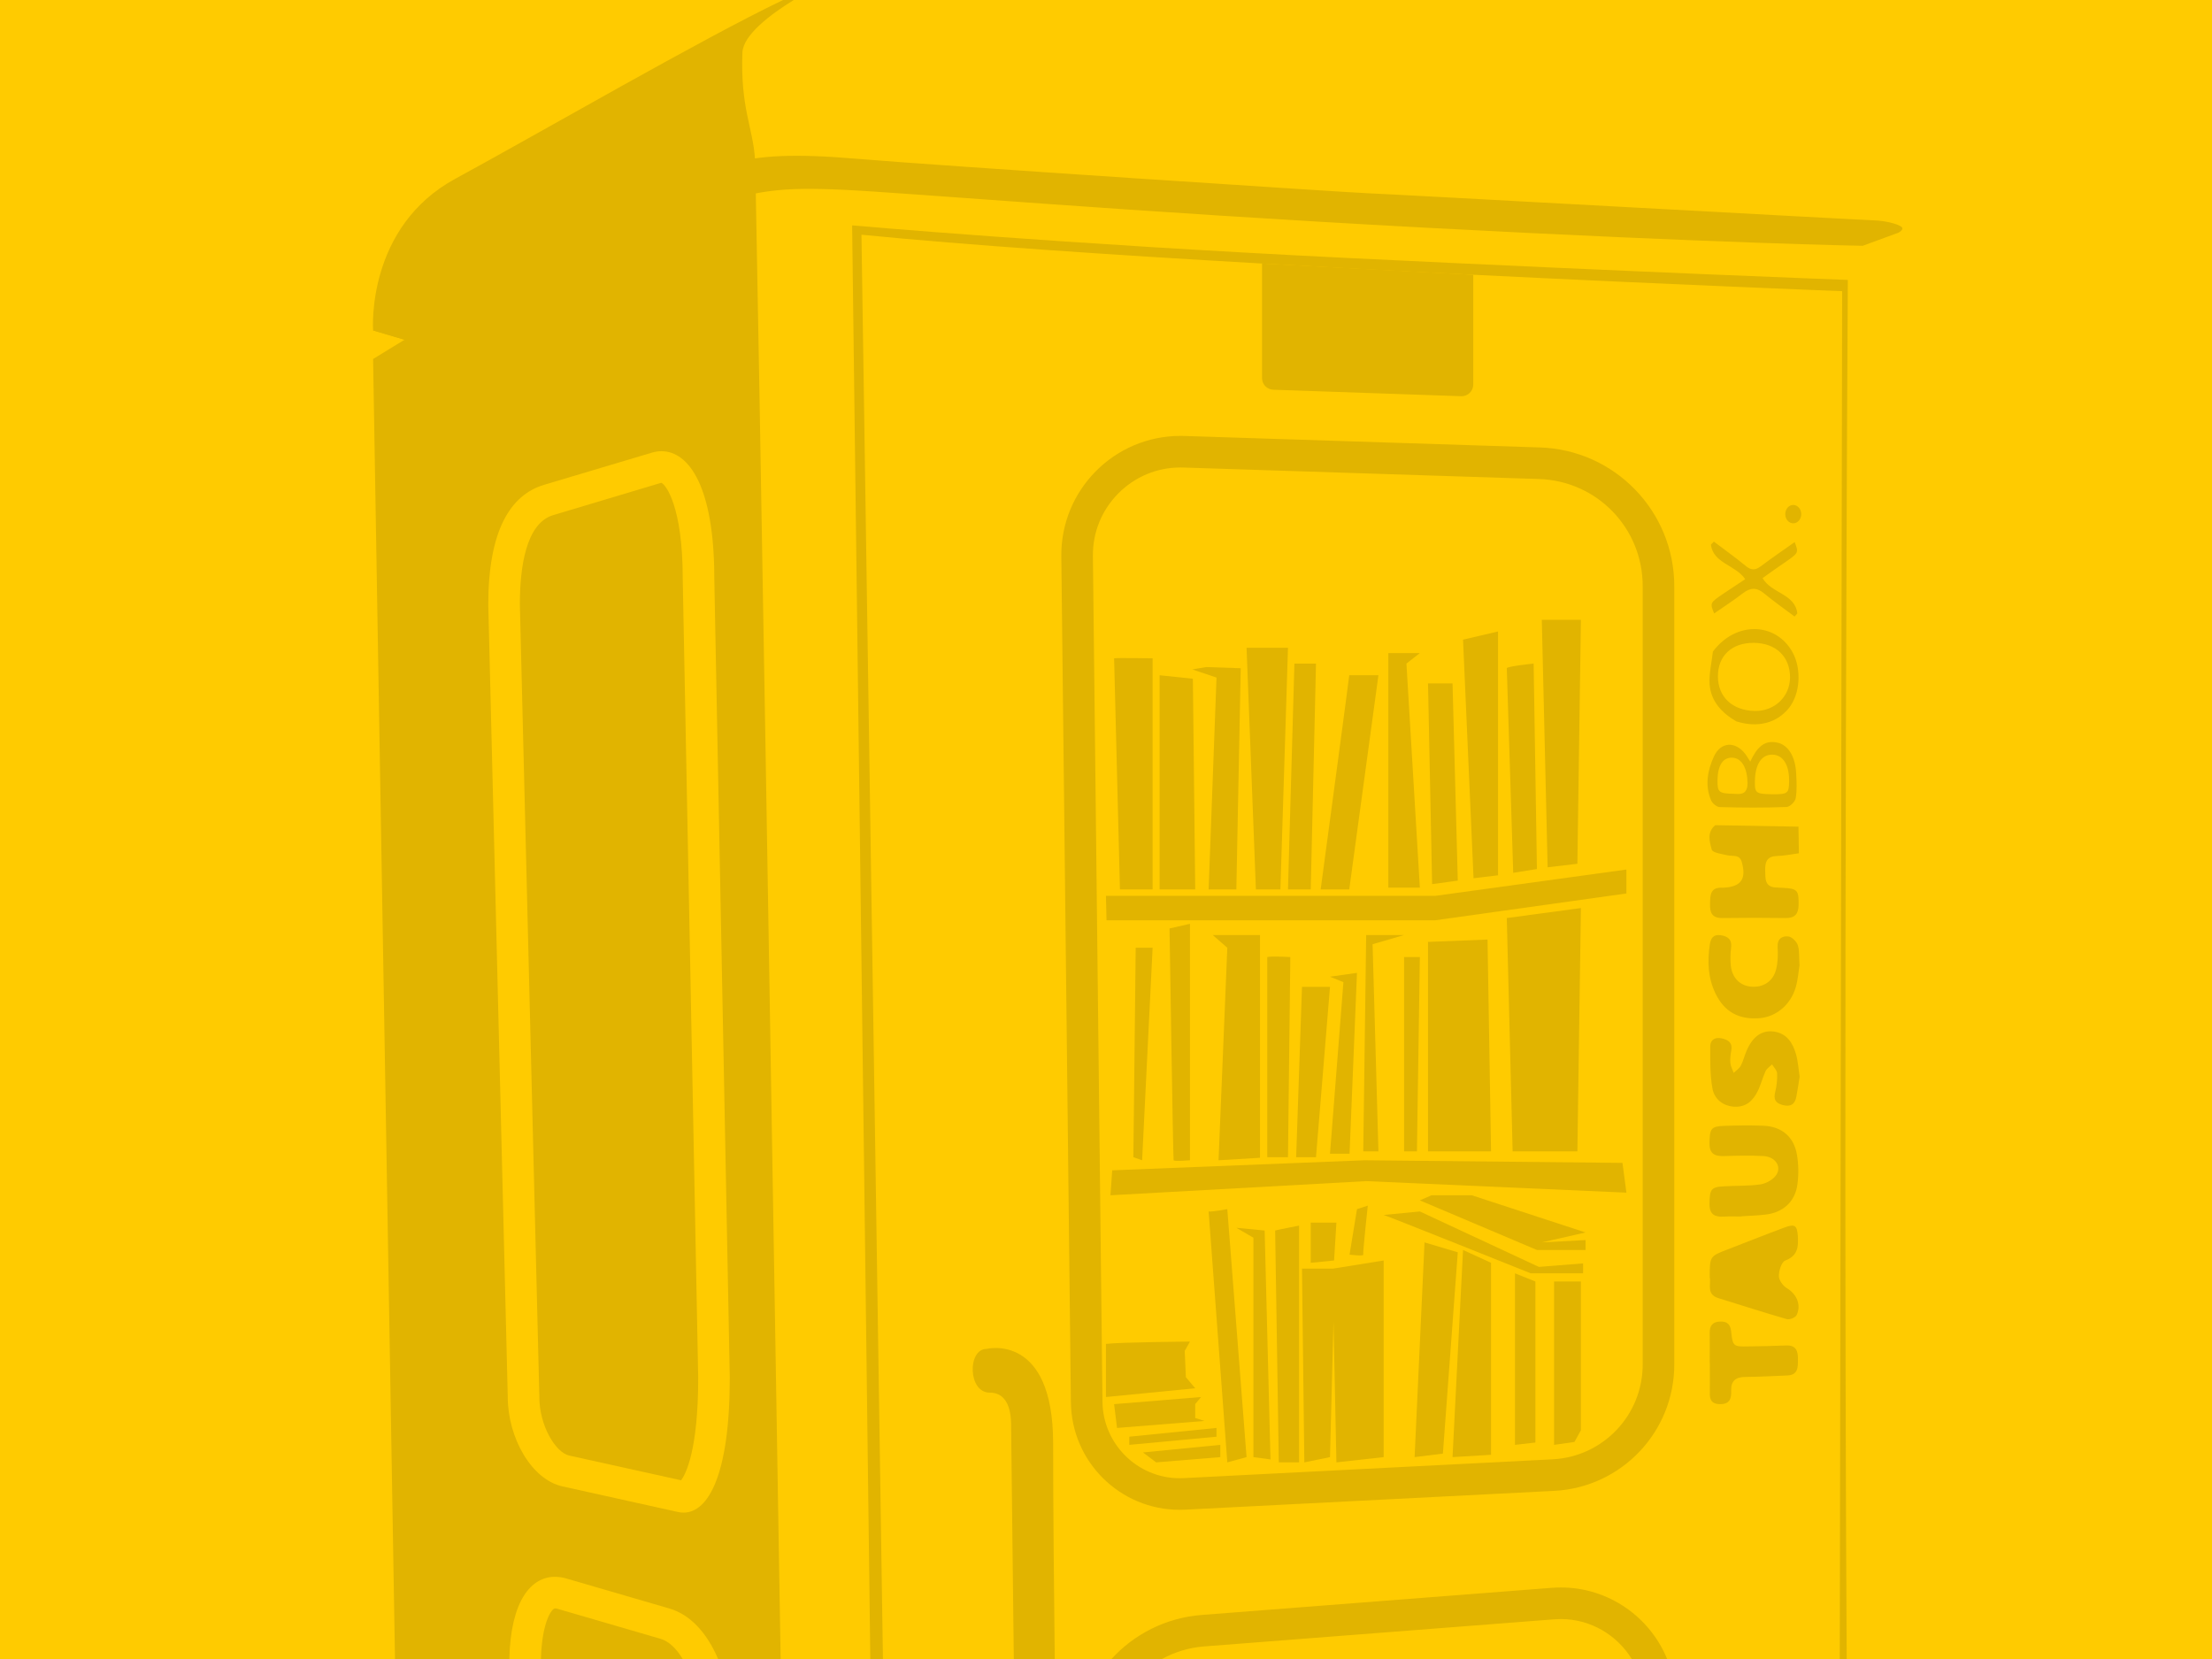 <?xml version="1.0" encoding="utf-8"?>
<!-- Generator: Adobe Illustrator 24.2.1, SVG Export Plug-In . SVG Version: 6.00 Build 0)  -->
<svg version="1.1" id="Ebene_1" xmlns="http://www.w3.org/2000/svg" xmlns:xlink="http://www.w3.org/1999/xlink" x="0px" y="0px"
	 viewBox="0 0 1000 750" width="1000" height="750" style="enable-background:new 0 0 1000 750;" xml:space="preserve">
<style type="text/css">
	.st0{fill:#FFCB00;}
	.st1{fill:#E1B400;}
</style>
<rect class="st0" width="1000" height="750"/>
<g>
	<polygon class="st1" points="681.19,415.028 714.69,410.512 713.108,520.509 683.828,520.509 	"/>
	<polygon class="st1" points="672.485,424.756 645.58,425.811 645.58,520.509 674.068,520.509 	"/>
	<polygon class="st1" points="634.765,432.667 641.887,432.667 640.568,520.509 634.765,520.509 	"/>
	<polygon class="st1" points="617.619,422.709 634.765,422.709 620.521,426.867 623.158,520.509 616.3,520.509 	"/>
	<polygon class="st1" points="548.245,422.709 569.611,422.709 569.611,523.41 550.883,524.531 554.839,428.449 	"/>
	<path class="st1" d="M528.725,419.744l9.232-2.11v106.897c0,0-7.122,0.594-7.386,0
		C530.308,523.938,528.725,419.744,528.725,419.744z"/>
	<path class="st1" d="M572.908,432.667c1.715-0.525,10.419,0,10.419,0l-1.055,90.48h-9.364V432.667z"/>
	<polygon class="st1" points="513.426,428.449 521.075,428.449 516.327,524.531 512.371,523.146 	"/>
	<polygon class="st1" points="588.603,446.123 601.265,446.123 594.934,523.146 585.965,523.146 	"/>
	<polygon class="st1" points="601.265,441.549 607.332,444.012 601.265,521.564 610.101,521.564 613.464,439.806 	"/>
	<path class="st1" d="M625.532,549.261c1.319,0.264,66.473,26.378,66.473,26.378h23.674v-4.484l-19.981,1.583l-53.811-25.059
		L625.532,549.261z"/>
	<polygon class="st1" points="702.556,653.19 702.556,579.332 714.69,579.332 714.69,646.596 711.789,651.871 	"/>
	<polygon class="st1" points="684.883,575.639 694.115,579.332 694.115,652.135 684.883,653.19 	"/>
	<polygon class="st1" points="661.407,565.088 674.068,570.891 674.068,657.675 656.659,658.73 	"/>
	<path class="st1" d="M546.398,547.678c1.319,0.264,8.441-1.055,8.441-1.055l8.705,112.107l-8.705,2.374L546.398,547.678z"/>
	<path class="st1" d="M499.973,607.556c6.067-0.791,37.984-1.055,37.984-1.055l-2.374,4.221l0.528,11.87l4.22,5.012l-40.358,3.957
		V607.556z"/>
	<path class="st1" d="M503.666,634.779c1.319-0.054,39.303-3.219,39.303-3.219l-2.638,3.219v6.277l4.221,1.319l-39.567,3.165
		L503.666,634.779z"/>
	<polygon class="st1" points="510.524,649.497 549.959,645.541 549.959,649.497 510.524,653.19 	"/>
	<polygon class="st1" points="516.723,656.619 551.674,653.19 551.674,658.73 522.658,661.104 	"/>
	<polygon class="st1" points="588.603,573.529 602.583,573.529 625.532,569.836 625.532,658.73 604.166,661.104 602.847,597.444
		601.265,658.73 589.658,661.104 	"/>
	<polygon class="st1" points="643.997,561.658 659.033,566.143 652.306,657.147 639.513,658.73 	"/>
	<polygon class="st1" points="641.887,542.666 694.808,565.088 716.8,565.088 716.8,560.603 697.017,561.658 716.8,557.174
		665.363,540.358 647.162,540.358 	"/>
	<polygon class="st1" points="592.56,552.723 604.166,552.723 603.111,569.836 592.56,570.891 	"/>
	<path class="st1" d="M613.464,546.623l-3.363,20.575c0,0,6.463,0.791,6.199,0c-0.264-0.791,2.053-22.158,2.053-22.158
		L613.464,546.623z"/>
	<path class="st1" d="M576.469,556.295c1.583-0.44,10.815-2.215,10.815-2.215v107.024h-9.166L576.469,556.295z"/>
	<polygon class="st1" points="558.928,555.064 571.721,556.295 574.359,659.785 566.643,658.73 566.643,559.548 	"/>
	<g>
		<path class="st1" d="M842.096,111.121l15.827-5.803c0,0,2.11-0.791,2.11-2.11s-6.397-3.429-13.387-3.627
			s-219.795-11.936-227.972-12.2c-8.177-0.264-197.066-12.662-230.808-15.563c-58.296-5.012-62.252,3.957-96.28,19.652
			s-122.922,57.9-122.922,57.9l14.244,4.22l136.902-59.878c21.894-7.65,32.973-9.232,61.461-7.913
			c28.488,1.319,129.648,10.024,263.385,17.146C778.393,110.066,842.096,111.121,842.096,111.121z"/>
		<path class="st1" d="M834.85,750h-3.13c0.32-226.71,1.08-618.37,1.08-618.37s-75.6-2.88-168.8-7.52h-0.05
			c-29.96-1.48-61.74-3.16-93.41-4.97c-66.89-3.82-133.29-8.29-181.09-13.03L399.16,750h-5.71l-8.22-648.11
			c0,0,94.96,8.44,224.74,14.77c129.78,6.33,225.4,9.89,225.4,9.89S833.24,466.12,834.85,750z"/>
		<path class="st1" d="M696.16,202.28l-160.72-5.19c-0.6-0.02-1.19-0.03-1.78-0.03c-29.87,0-54.2,24.42-53.86,54.51l4.33,382.36
			c0.3,27.07,22.37,48.62,49.13,48.62c0.84,0,1.69-0.02,2.55-0.06l166.8-8.5c30.42-1.55,54.3-26.67,54.3-57.13V265.02
			C756.91,231.14,730.02,203.37,696.16,202.28z M742.63,616.86c0,22.88-17.9,41.71-40.75,42.87l-166.8,8.5
			c-0.61,0.03-1.22,0.04-1.82,0.04c-19,0-34.64-15.48-34.85-34.5l-4.33-382.36c-0.12-10.67,3.94-20.72,11.44-28.3
			c7.5-7.59,17.5-11.77,28.14-11.77c0.44,0,0.88,0.01,1.32,0.02l160.72,5.19c26.31,0.85,46.93,22.14,46.93,48.47V616.86z"/>
		<path class="st1" d="M705.61,717.66c-1.35,0-2.71,0.06-4.08,0.16l-158.28,12.27c-16.22,1.26-30.56,8.71-40.78,19.91h22.84
			c5.72-3.15,12.17-5.15,19.04-5.68l158.29-12.26c1-0.08,1.99-0.12,2.97-0.12c13.51,0,25.43,7.25,32.07,18.06h15.99
			C745.89,730.94,727.15,717.66,705.61,717.66z"/>
		<path class="st1" d="M243.824,631.229l-8.805-358.047c0-16.372,2.618-36.6,15.087-40.312l48.498-14.516
			c0.191-0.047,0.333-0.095,0.381-0.095c1.999,0.809,9.662,10.709,9.662,43.215v0.286l6.996,361.235
			c0,32.84-5.712,43.501-7.71,46.214l-50.592-11.185c-6.139-1.333-13.516-13.469-13.516-26.462V631.229z"/>
		<path class="st1" d="M298.65,740.88l-46.74-13.61c-0.52-0.14-0.85-0.14-1.04-0.14c-1.31,0-5.85,5.79-6.33,22.87h64.1
			C305.63,745.01,302.14,741.9,298.65,740.88z M298.65,740.88l-46.74-13.61c-0.52-0.14-0.85-0.14-1.04-0.14
			c-1.31,0-5.85,5.79-6.33,22.87h64.1C305.63,745.01,302.14,741.9,298.65,740.88z M341.3,71.62c-0.96-13.94-6.62-22.98-5.67-47.83
			c0.31-8.01,12.76-17.34,23.21-23.79h-4.83c-37.06,17.74-108.99,59.51-148.17,80.81c-40.08,21.8-37.25,67.42-37.17,68.56
			c0,0.01,0,0.02,0,0.02l10.07,2.97l4.15,1.22l-14.22,8.71l9.9,587.71h51.68c0.65-26.62,9.97-37.15,20.62-37.15
			c1.66,0,3.33,0.24,5.04,0.72l46.74,13.61c9.12,2.66,16.82,10.65,21.99,22.82h28.27c-4.78-291.25-9.78-591.15-11.23-662.56
			C341.49,77.92,341.36,72.46,341.3,71.62z M309.03,683.82c-0.86,0-1.72-0.1-2.57-0.29l-52.17-11.56
			c-14.18-3.14-24.74-22.23-24.74-40.41l-8.81-358.19c0-33.5,9.95-49.64,25.27-54.21l48.5-14.47c1.52-0.47,3.05-0.71,4.52-0.71
			c12.42,0,23.89,16.09,23.89,57.49l7,361.38C329.92,666.78,320.16,683.82,309.03,683.82z M298.65,740.88l-46.74-13.61
			c-0.52-0.14-0.85-0.14-1.04-0.14c-1.31,0-5.85,5.79-6.33,22.87h64.1C305.63,745.01,302.14,741.9,298.65,740.88z"/>
		<path class="st1" d="M476.83,750h-18.51c-0.43-39.54-1.21-102.34-1.21-104.79c0-3.36,0.2-15.63-9.7-15.63
			c-9.89,0-10.09-19.78-1.38-19.78c0,0,30.07-7.52,30.07,42.73C476.1,679.85,476.48,719.5,476.83,750z"/>
	</g>
	<path class="st1" d="M503.666,297.614c0.791-0.264,17.409,0,17.409,0v104.457h-14.772L503.666,297.614z"/>
	<polygon class="st1" points="524.241,305.264 539.276,306.846 540.331,402.071 524.241,402.071 	"/>
	<polygon class="st1" points="563.544,292.866 567.764,402.071 578.843,402.071 582.272,292.866 	"/>
	<polygon class="st1" points="594.934,299.988 592.56,402.071 582.272,402.071 585.174,299.988 	"/>
	<path class="st1" d="M609.969,305.264c0,0.791-12.925,96.807-12.925,96.807h12.925l13.189-96.807H609.969z"/>
	<polygon class="st1" points="627.643,295.24 627.643,401.28 641.887,401.28 635.82,299.988 641.887,295.24 	"/>
	<polygon class="st1" points="645.58,308.957 656.659,308.957 659.033,398.114 647.426,399.697 	"/>
	<polygon class="st1" points="661.407,289.173 677.233,285.48 677.233,395.707 666.155,397.026 	"/>
	<path class="st1" d="M681.19,301.981c1.583-0.938,12.134-1.993,12.134-1.993l1.484,92.884l-10.716,1.715L681.19,301.981z"/>
	<polygon class="st1" points="697.017,280.205 699.655,392.08 713.108,390.498 714.69,280.205 	"/>
	<polygon class="st1" points="499.973,404.973 649.009,404.973 735.265,393.103 735.265,403.918 648.745,416.052 500.237,416.052
		"/>
	<polygon class="st1" points="502.808,529.082 616.96,524.531 733.485,525.718 735.265,539.171 617.619,533.961 502.017,540.358
		"/>
	<path class="st1" d="M570.536,119.142v51.767c0,2.846,2.255,5.18,5.099,5.278l84.925,2.933c2.986,0.103,5.463-2.29,5.463-5.278
		v-49.627L570.536,119.142z"/>
	<g>
		<g>
			<path class="st1" d="M810.39,294.9c-7.67-13.85-25.85-14.04-36.03-0.33c-0.53,4.95-1.81,9.99-1.48,14.85
				c0.62,7.71,5.57,12.94,12.09,16.7c9.57,3,18.13,0.86,23.7-5.95C813.81,313.8,814.57,302.56,810.39,294.9z M793.3,321.41
				c-10.09-0.19-16.66-6.33-16.66-15.61c-0.05-9.33,6.28-15.23,16.14-15.18c10.04,0.04,16.51,6.23,16.46,15.7
				C809.15,314.99,802.25,321.55,793.3,321.41z"/>
			<path class="st1" d="M812,349.49c-0.38-7.38-3.47-12.52-8.23-13.71c-6.52-1.57-9.71,2.62-12.52,8.52
				c-1.14-1.76-1.57-2.57-2.14-3.33c-4.57-6.04-11.23-5.71-14.32,1.1c-2.86,6.28-4.1,13.04-1.24,19.75
				c0.57,1.38,2.57,3.04,3.95,3.04c10.04,0.29,20.08,0.34,30.17-0.04c1.48-0.05,3.91-2.38,4.14-4
				C812.43,357.15,812.19,353.25,812,349.49z M784.07,358.87c-7.14-0.15-7.67-0.67-7.62-6.29c0.1-6.56,2.48-10.23,6.66-10.04
				c4.34,0.14,6.81,4.76,6.91,11.42C790.06,359.34,786.73,359.06,784.07,358.87z M800.87,359.06c-7.09-0.15-7.62-0.53-7.52-5.95
				c0.14-7.57,2.95-11.9,7.71-11.95c5-0.05,7.95,4.67,7.76,12.38C808.72,358.72,808.1,359.15,800.87,359.06z"/>
			<path class="st1" d="M773.454,246.212c0.476-0.428,0.905-0.904,1.332-1.38c4.759,3.617,9.662,7.091,14.278,10.899
				c2.475,2.094,4.379,2.237,6.997,0.238c4.949-3.76,10.137-7.234,15.277-10.899c1.856,4.902,1.856,4.854-4.854,9.471
				c-3.237,2.189-6.426,4.521-9.662,6.806c3.95,6.949,14.753,7.044,15.706,15.991c-0.428,0.476-0.809,0.904-1.237,1.38
				c-4.616-3.475-9.376-6.806-13.802-10.471c-3.379-2.808-6.187-2.618-9.566-0.048c-4.188,3.236-8.614,6.092-12.993,9.138
				c-1.951-4.807-1.951-4.807,4.379-9.09c3.141-2.094,6.282-4.188,9.661-6.425C784.495,255.303,774.548,254.732,773.454,246.212z"/>
			<path class="st1" d="M812.813,614.492c0,3.522,0.143,7.139-4.854,7.329c-6.282,0.238-12.517,0.619-18.8,0.666
				c-4.474,0-6.71,1.713-6.52,6.378c0.095,3.046-0.476,5.759-4.474,5.902c-3.189,0.143-5.188-0.904-5.188-4.379
				c0.048-4.759,0-9.471,0-14.23c0,0,0,0-0.048,0c0-4.569,0.048-9.09,0-13.659c-0.048-3.189,1.333-4.95,4.664-5.045
				c3.331-0.143,4.712,1.333,5.045,4.617c0.713,6.615,1.047,6.758,7.805,6.615c5.663-0.095,11.375-0.19,17.039-0.428
				C812.004,608.067,812.861,610.827,812.813,614.492z"/>
			<path class="st1" d="M812.195,594.55c-0.524,1.095-3.141,2.142-4.379,1.809c-10.423-2.998-20.703-6.33-31.031-9.519
				c-5.616-1.761-3.094-6.568-3.855-9.376c0-9.519,0-9.519,8.186-12.66c8.519-3.284,16.991-6.663,25.558-9.852
				c4.759-1.761,5.759-1.047,6.092,3.903c0.286,4.759,0,8.852-5.663,10.994c-1.713,0.666-2.951,4.616-2.903,7.044
				c0,1.856,1.856,4.426,3.617,5.473C812.147,584.936,814.479,589.886,812.195,594.55z"/>
			<path class="st1" d="M802.533,493.699c0.666-2.761,0.999-5.664,0.856-8.472c-0.048-1.38-1.475-2.713-2.284-4.045
				c-0.999,1-2.38,1.856-2.95,3.094c-1.333,2.903-2.094,6.139-3.522,8.995c-2.141,4.331-5.283,7.377-10.709,7.044
				c-5.283-0.381-8.9-3.617-9.756-8.186c-1.142-6.235-0.999-12.707-0.999-19.085c0-2.951,2.141-4.283,5.187-3.617
				c2.904,0.666,4.95,1.904,4.332,5.425c-0.333,1.904-0.619,3.808-0.429,5.664c0.143,1.571,0.999,3.046,1.523,4.521
				c1.095-1.095,2.57-1.999,3.236-3.332c1.142-2.189,1.666-4.664,2.666-6.901c2.76-6.235,6.806-9.138,12.136-8.471
				c5.949,0.761,8.662,5.14,10.137,10.28c0.904,3.237,1.095,6.711,1.619,10.137c-0.476,3.046-0.905,6.044-1.476,8.995
				c-0.619,3.522-2.665,4.759-6.187,3.807C802.676,498.697,801.677,497.031,802.533,493.699z"/>
			<path class="st1" d="M803.057,531.108c2.475-3.855-0.571-8.186-5.806-8.471c-5.854-0.333-11.756-0.191-17.658,0
				c-4.235,0.143-6.853-0.857-6.758-5.902c0.095-6.521,0.666-7.568,6.758-7.758c5.902-0.191,11.803-0.333,17.658-0.048
				c8.186,0.333,13.659,4.902,15.087,12.945c0.761,4.379,0.856,9.091,0.238,13.517c-1,7.9-6.568,12.85-14.516,13.707
				c-3.57,0.428-7.187,0.523-10.804,0.761c0,0,0,0.048,0,0.095c-2.618,0-5.283-0.095-7.948,0.048
				c-4.045,0.238-6.473-0.904-6.473-5.616c0.048-6.473,0.619-7.71,5.949-8.043c5.663-0.381,11.422-0.095,17.038-0.904
				C798.44,535.058,801.677,533.25,803.057,531.108z"/>
			<path class="st1" d="M775.595,449.247c-3.474-7.091-3.759-14.611-2.617-22.321c0.428-2.808,1.666-4.616,4.855-4.141
				c3.284,0.476,5.235,1.904,4.759,5.664c-0.333,2.618-0.381,5.33-0.143,7.948c0.523,5.473,3.998,9.09,8.899,9.614
				c5.569,0.619,10.186-2.189,11.613-7.805c0.809-3.237,0.857-6.759,0.666-10.137c-0.191-3.76,2.141-5.045,4.855-4.712
				c1.571,0.191,3.665,2.189,4.236,3.855c0.857,2.427,0.523,5.235,0.809,9.233c-0.429,2.475-0.667,6.33-1.714,9.9
				c-2.284,7.901-8.852,13.326-16.277,13.945C786.209,461.05,779.64,457.528,775.595,449.247z"/>
			<path class="st1" d="M775.453,373.05c12.564,0.238,25.082,0.476,37.599,0.666c0.048,4.046,0.095,8.043,0.191,12.041
				c-3.331,0.428-6.711,1.142-10.042,1.237c-4.474,0.143-5.283,2.808-5.188,6.473c0.095,3.665-0.333,7.615,5.045,7.758
				c0.952,0.048,1.904,0.095,2.856,0.143c6.711,0.286,7.33,1.142,7.187,7.853c-0.095,4.045-1.761,5.854-5.854,5.806
				c-9.519-0.143-19.037-0.143-28.556,0c-4.664,0.048-5.759-2.332-5.616-6.473c0.095-3.903,0.095-7.472,5.425-7.234
				c0.381,0,0.762-0.048,1.142-0.048c7.52-0.476,9.9-4.046,7.806-11.47c-1-3.712-3.998-2.57-6.473-3.141
				c-2.523-0.571-6.758-1.142-7.139-2.57C772.883,380.569,771.55,376.191,775.453,373.05z"/>
		</g>
		<ellipse class="st1" cx="810.69" cy="232.427" rx="3.61" ry="4.155"/>
	</g>
	<polygon class="st1" points="539.012,302.626 545.343,301.571 560.906,302.098 558.928,402.071 546.398,402.071 549.959,306.319
		"/>
</g>
</svg>
